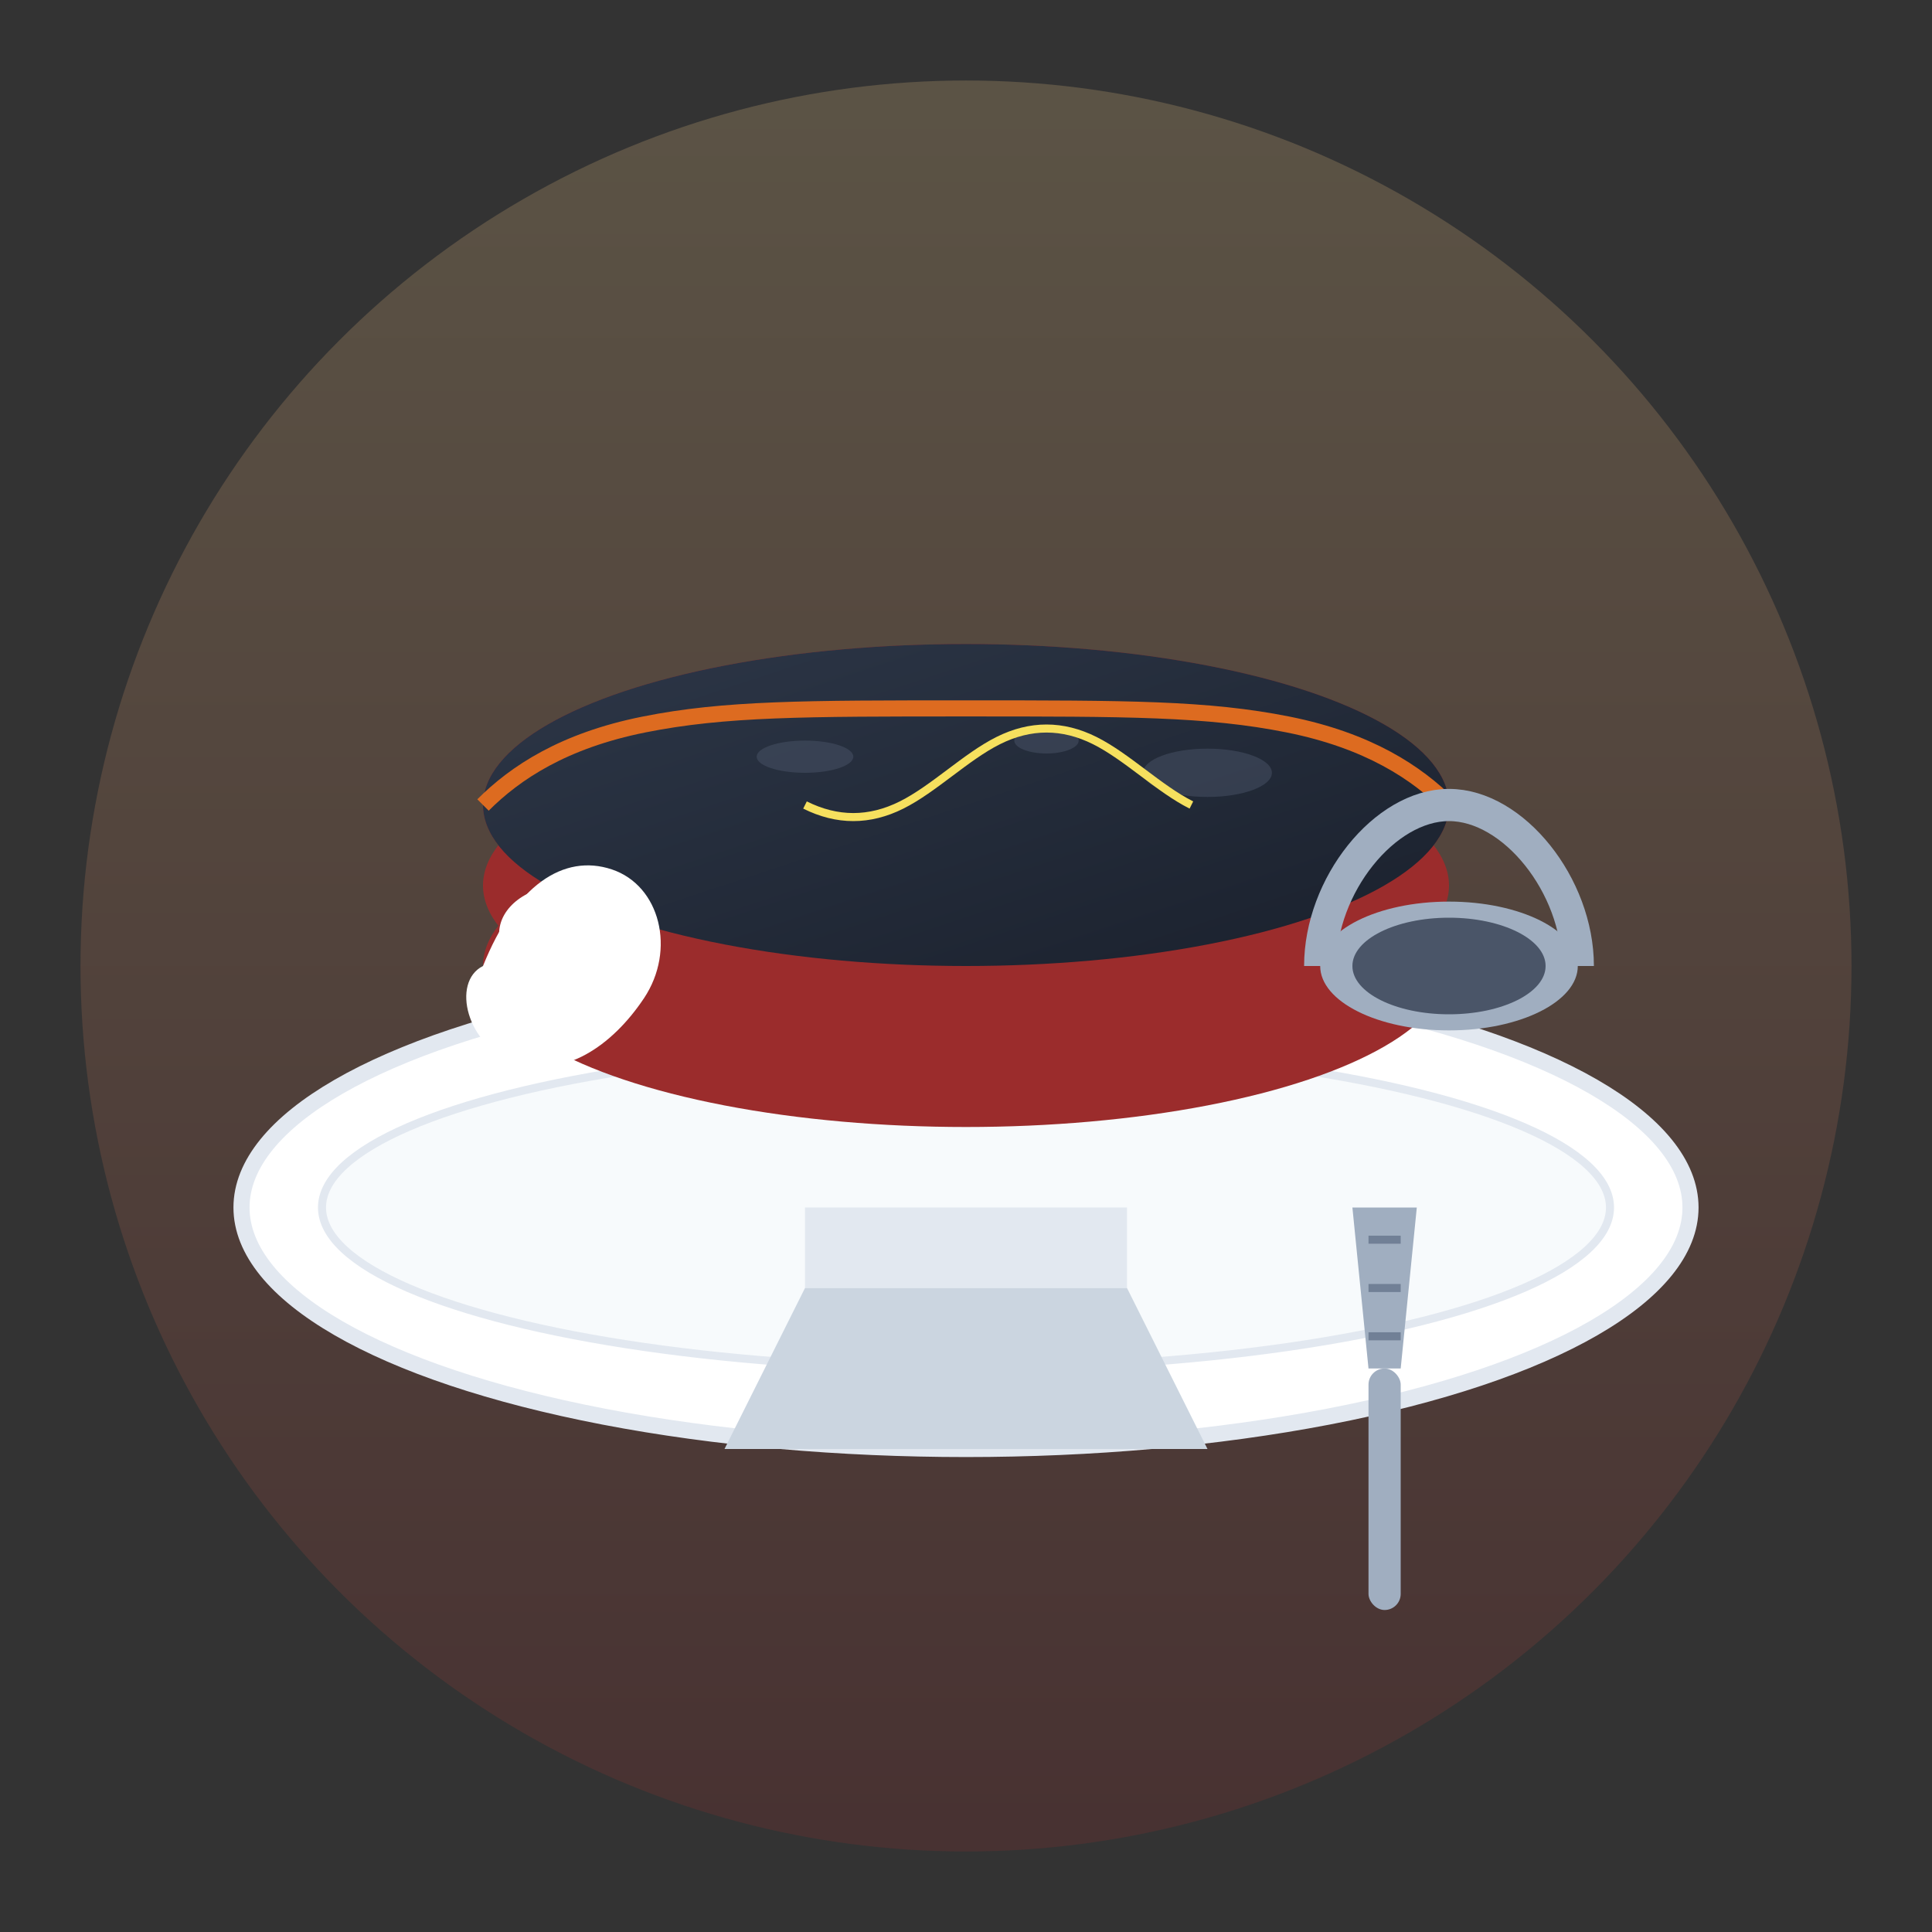 <svg xmlns="http://www.w3.org/2000/svg" width="120" height="120" viewBox="0 0 120 120">
  <rect x="0" y="0" width="120" height="120" fill="#333333" stroke="none"/>
  <defs>
    <linearGradient id="cake-bg" x1="0%" y1="0%" x2="0%" y2="100%">
      <stop offset="0%" style="stop-color:#FBD38D;stop-opacity:0.2" />
      <stop offset="100%" style="stop-color:#9B2C2C;stop-opacity:0.2" />
    </linearGradient>
    <linearGradient id="chocolate-glaze" x1="0%" y1="0%" x2="100%" y2="100%">
      <stop offset="0%" style="stop-color:#2D3748;stop-opacity:1" />
      <stop offset="100%" style="stop-color:#1A202C;stop-opacity:1" />
    </linearGradient>
  </defs>
  
  <!-- Background -->
  <circle cx="60" cy="60" r="55" fill="url(#cake-bg)" />
  
  <!-- Plate -->
  <ellipse cx="60" cy="75" rx="45" ry="15" fill="#FFFFFF" stroke="#E2E8F0" stroke-width="1" />
  <ellipse cx="60" cy="75" rx="40" ry="10" fill="#F7FAFC" stroke="#E2E8F0" stroke-width="0.5" />
  
  <!-- Cake stand -->
  <rect x="50" y="75" width="20" height="5" fill="#E2E8F0" />
  <path d="M50,80 L45,90 L75,90 L70,80 Z" fill="#CBD5E0" />
  
  <!-- Sachertorte -->
  <g transform="translate(60, 60)">
    <!-- Cake layers -->
    <ellipse cx="0" cy="0" rx="30" ry="10" fill="#9B2C2C" />
    <ellipse cx="0" cy="-5" rx="30" ry="10" fill="#9B2C2C" />
    <ellipse cx="0" cy="-10" rx="30" ry="10" fill="#9B2C2C" />
    
    <!-- Chocolate glaze -->
    <ellipse cx="0" cy="-10" rx="30" ry="10" fill="url(#chocolate-glaze)" />
    
    <!-- Shiny spots on the glaze -->
    <ellipse cx="-10" cy="-13" rx="3" ry="1" fill="#4A5568" opacity="0.5" />
    <ellipse cx="5" cy="-14" rx="2" ry="0.8" fill="#4A5568" opacity="0.5" />
    <ellipse cx="15" cy="-12" rx="4" ry="1.5" fill="#4A5568" opacity="0.5" />
    
    <!-- Apricot jam layer peeking through the side -->
    <path d="M-30,-10 C-28,-12 -25,-14 -20,-15 C-15,-16 -10,-16 0,-16 C10,-16 15,-16 20,-15 C25,-14 28,-12 30,-10" fill="none" stroke="#DD6B20" stroke-width="1" />
    
    <!-- Sachertorte writing -->
    <path d="M-10,-10 C-8,-9 -6,-9 -4,-10 C-2,-11 0,-13 2,-14 C4,-15 6,-15 8,-14 C10,-13 12,-11 14,-10" fill="none" stroke="#F6E05E" stroke-width="0.5" />
  </g>
  
  <!-- Whipped cream on side -->
  <g transform="translate(30, 60)">
    <path d="M0,0 C2,-5 5,-7 8,-6 C11,-5 12,-1 10,2 C8,5 5,7 2,6 C-1,5 -2,1 0,0 Z" fill="#FFFFFF" />
    <ellipse cx="5" cy="-2" rx="4" ry="3" fill="#FFFFFF" />
  </g>
  
  <!-- Fork -->
  <g transform="translate(85, 85)">
    <rect x="0" y="0" width="2" height="15" rx="1" fill="#A0AEC0" />
    <path d="M0,0 L2,0 L3,-10 L-1,-10 Z" fill="#A0AEC0" />
    <line x1="0" y1="-2" x2="2" y2="-2" stroke="#718096" stroke-width="0.5" />
    <line x1="0" y1="-5" x2="2" y2="-5" stroke="#718096" stroke-width="0.5" />
    <line x1="0" y1="-8" x2="2" y2="-8" stroke="#718096" stroke-width="0.5" />
  </g>
  
  <!-- Coffee cup -->
  <g transform="translate(90, 60)">
    <ellipse cx="0" cy="0" rx="8" ry="4" fill="#A0AEC0" />
    <path d="M-8,0 C-8,-5 -4,-10 0,-10 C4,-10 8,-5 8,0" fill="none" stroke="#A0AEC0" stroke-width="2" />
    <ellipse cx="0" cy="0" rx="6" ry="3" fill="#4A5568" />
  </g>
</svg>
